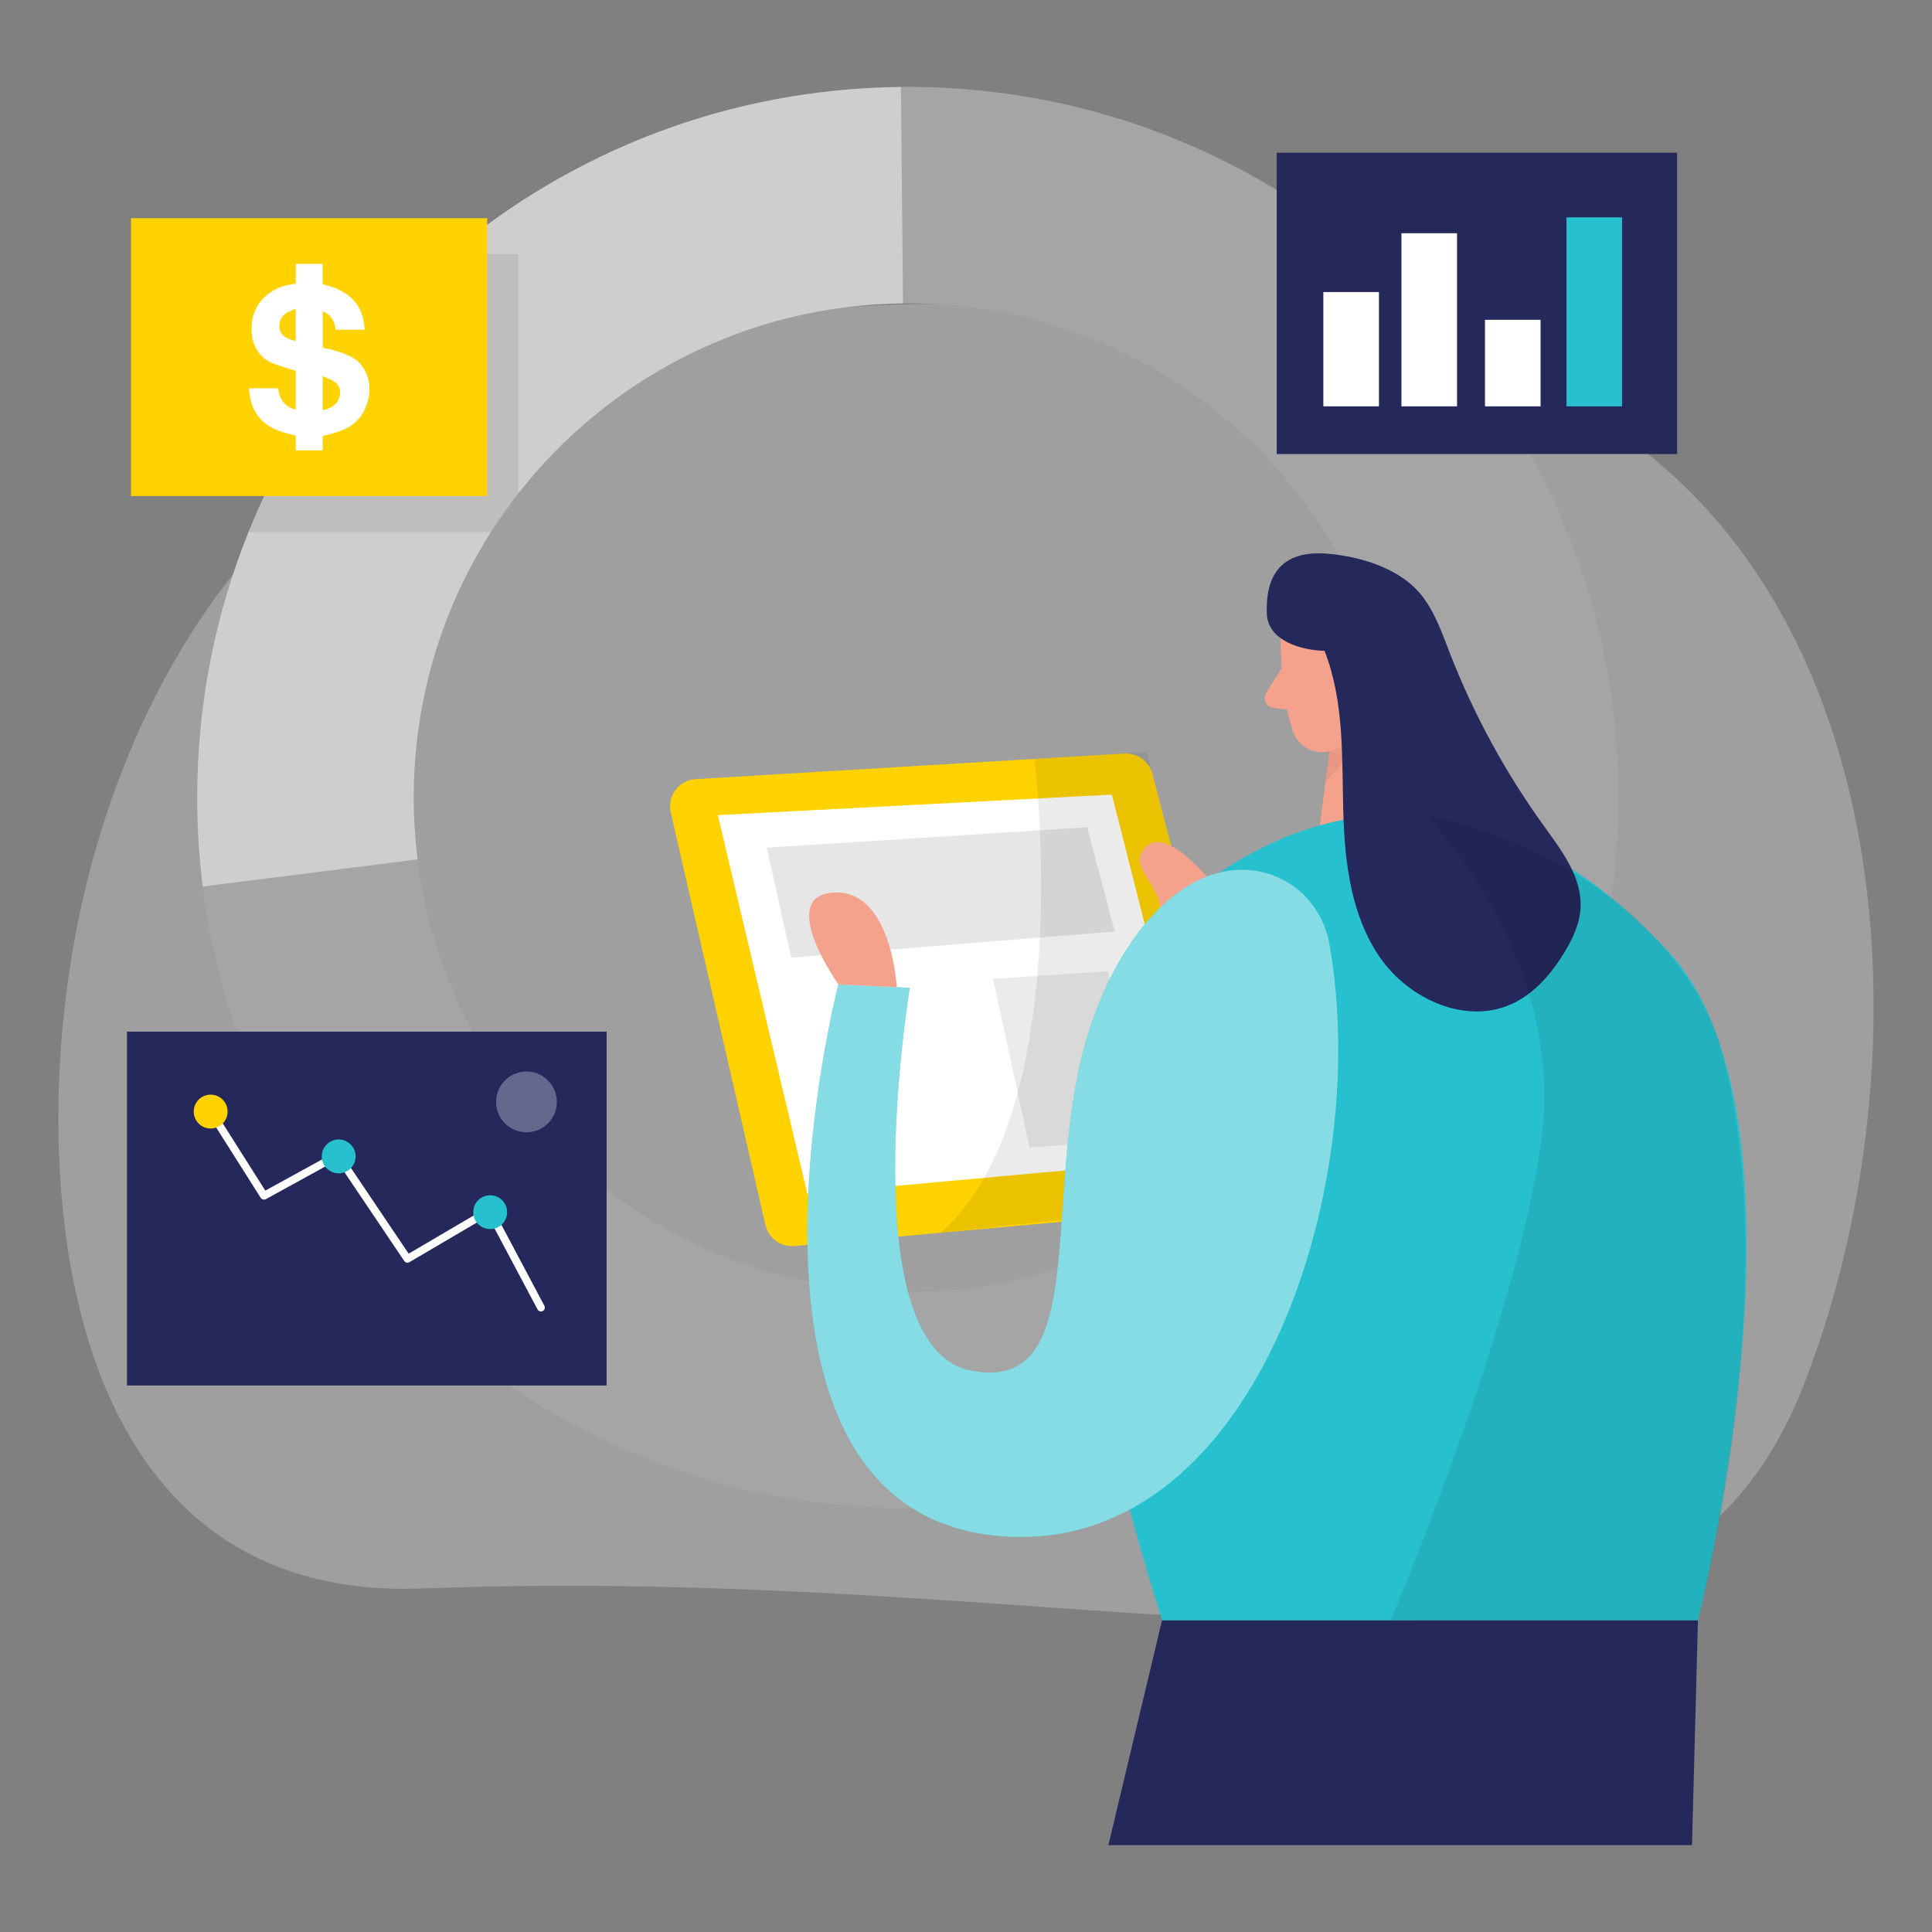 <svg width="500" height="500" viewBox="0 0 500 500" fill="none" xmlns="http://www.w3.org/2000/svg">
<rect x="0" y="0" width="500" height="500" fill="#808080" stroke="none"/>
<g opacity="0.3">
<path d="M108.36 108.952C59.63 132.452 23.49 192.042 16.36 264.122C10.35 324.862 23.45 414.342 109.17 411.102C302.8 403.802 427.47 458.912 466.77 358.532C506.07 258.142 487.66 101.732 349.54 87.812C282.97 81.102 203.53 63.062 108.36 108.962V108.952Z" fill="#E6E6E6"/>
</g>
<g opacity="0.08">
<path d="M351.71 348.501C328.42 367.661 300.32 381.221 269.49 387.061C264.42 376.911 259.7 375.631 248.89 372.551C241.65 370.491 234.66 362.811 229.07 358.011C224.97 354.511 220.83 350.661 219 345.571C217.55 341.541 217.78 337.341 219.08 333.311C224.28 333.951 229.56 334.281 234.94 334.281C266.2 334.281 294.84 323.061 317.04 304.441C324.21 308.111 330.79 312.911 336.44 318.671C342.81 325.181 348.02 333.001 350.44 341.771C351.05 343.971 351.46 346.231 351.71 348.501Z" fill="#000001"/>
</g>
<path d="M234.95 22.48C133.38 22.48 51.03 104.83 51.03 206.4C51.03 307.97 133.38 390.32 234.95 390.32C246.76 390.32 258.31 389.2 269.5 387.06C300.33 381.22 328.43 367.66 351.72 348.5C392.73 314.76 418.87 263.63 418.87 206.4C418.87 104.83 336.52 22.48 234.95 22.48ZM317.05 304.44C294.84 323.06 266.2 334.28 234.95 334.28C229.57 334.28 224.29 333.95 219.09 333.31C155.95 325.5 107.06 271.65 107.06 206.39C107.06 135.77 164.32 78.501 234.95 78.501C305.58 78.501 362.84 135.76 362.84 206.39C362.84 245.76 345.04 280.98 317.06 304.44H317.05Z" fill="#A5A5A5"/>
<g opacity="0.46">
<path d="M233.7 78.531C193.25 78.911 157.27 98.091 134.11 127.751C131.61 130.941 129.26 134.261 127.07 137.691C114.4 157.551 107.07 181.121 107.07 206.401C107.07 211.811 107.42 217.161 108.06 222.411L52.47 229.421C51.52 221.891 51.04 214.201 51.04 206.411C51.04 182.111 55.74 158.921 64.33 137.701C75.63 109.621 93.68 84.961 116.46 65.781C148.05 39.131 188.71 22.961 233.16 22.531L233.7 78.541V78.531Z" fill="white"/>
</g>
<g opacity="0.08">
<path d="M134.11 65.762V127.752C131.61 130.942 129.26 134.262 127.07 137.692H64.33C75.63 109.612 93.68 84.952 116.46 65.772H134.11V65.762Z" fill="#000001"/>
</g>
<path d="M325.22 303.4L298.23 200.26C297.38 197.01 294.36 194.82 291.01 195.02L180.03 201.64C175.69 201.9 172.62 205.99 173.59 210.23L198.1 317.04C198.89 320.47 202.09 322.79 205.59 322.47L319.05 312.18C323.38 311.79 326.32 307.6 325.22 303.4Z" fill="#FFD200"/>
<path d="M287.75 205.641L185.78 210.961L208.95 308.981L311.6 299.651L287.75 205.641Z" fill="white"/>
<g opacity="0.08">
<path d="M256.99 253.309L266.43 296.989L297.06 294.739L286.73 251.379L256.99 253.309Z" fill="#000001"/>
</g>
<path d="M281.38 214.09L198.43 219.37L204.75 247.84L288.49 241.07L281.38 214.09Z" fill="#E6E6E6"/>
<path d="M360.78 164.34L368.82 210.79L340.86 218.98L345.94 180.16L360.78 164.34Z" fill="#F4A28C"/>
<g opacity="0.31">
<path d="M344.47 188.611C344.47 188.611 349.81 187.451 353.77 182.891C353.77 182.891 353.49 192.501 343.07 202.121L344.47 188.601V188.611Z" fill="#CE8172"/>
</g>
<path d="M331.37 162.721C331.37 162.721 331.11 178.751 334.55 189.151C335.94 193.371 340.57 195.691 344.76 194.241C349.97 192.441 356.5 188.481 357.68 179.911L361.47 165.611C361.47 165.611 363.53 156.571 354.06 150.721C344.59 144.881 331.04 152.951 331.37 162.711V162.721Z" fill="#F4A28C"/>
<path d="M349.33 175.202C349.33 175.202 349.01 169.042 353.67 169.182C358.33 169.332 358.84 178.232 352.61 179.502L349.33 175.192V175.202Z" fill="#F4A28C"/>
<path d="M331.73 172.832L327.71 179.302C326.72 180.902 327.73 182.992 329.6 183.202L335.79 183.922L331.73 172.832Z" fill="#F4A28C"/>
<g opacity="0.08">
<path d="M296.77 194.672L267.72 196.402C267.72 196.402 279.07 287.772 243.45 319.032L292.36 313.752L305.51 272.372L302.85 217.942L296.76 194.672H296.77Z" fill="#000001"/>
</g>
<path d="M439.42 419.362C439.42 419.362 472.44 289.832 431.5 245.962C390.56 202.092 348.29 204.262 316.59 225.192C284.89 246.122 255.83 275.342 300.74 419.362H439.42Z" fill="#27C0CE"/>
<path d="M315.7 230.969C315.7 230.969 302.93 213.579 296.77 218.989C290.61 224.389 302.17 229.459 300.13 237.929C298.09 246.399 319.22 241.079 315.7 230.969Z" fill="#F4A28C"/>
<path d="M374.69 167.68C374.84 168.08 375 168.49 375.16 168.89C381.35 184.81 389.58 199.94 399.58 213.78C404.22 220.2 409.51 227.13 409.04 235.04C408.8 239.18 406.95 243.06 404.79 246.6C401.43 252.1 397 257.23 391.12 259.88C379.22 265.24 364.55 258.53 357.13 247.78C349.71 237.04 348.02 223.4 347.65 210.35C347.24 195.99 347.99 181.92 342.8 168.43C336.99 168.34 328.11 165.91 327.85 158.81C327.52 149.55 330.98 142.09 344.04 143.34C352.8 144.18 363.08 147.37 368.49 154.82C371.29 158.68 372.98 163.2 374.7 167.67L374.69 167.68Z" fill="#24285B"/>
<path d="M344.07 244.43C341.56 230.35 328.09 222.04 314.38 226.15C298.59 230.88 286.47 250.11 280.92 269.74C269.47 310.24 282.57 360.87 251.31 354.71C220.05 348.55 235.46 255.65 235.46 255.65L216.97 254.77C216.97 254.77 182.19 389.49 257.47 397.41C323.79 404.39 355.46 308.42 344.06 244.43H344.07Z" fill="#27C0CE"/>
<g opacity="0.44">
<path d="M344.07 244.43C341.56 230.35 328.09 222.04 314.38 226.15C298.59 230.88 286.47 250.11 280.92 269.74C269.47 310.24 282.57 360.87 251.31 354.71C220.05 348.55 235.46 255.65 235.46 255.65L216.97 254.77C216.97 254.77 182.19 389.49 257.47 397.41C323.79 404.39 355.46 308.42 344.06 244.43H344.07Z" fill="white"/>
</g>
<g opacity="0.08">
<path d="M368.82 210.791C368.82 210.791 405.37 247.281 398.91 295.121C392.45 342.961 359.87 419.361 359.87 419.361H439.41C439.41 419.361 462.82 332.811 445.1 270.231C445.1 270.231 433.82 225.661 368.82 210.781V210.791Z" fill="#000001"/>
</g>
<path d="M232.08 255.481C232.08 255.481 230.73 230.111 215.76 230.991C200.79 231.871 216.97 254.761 216.97 254.761L232.08 255.481Z" fill="#F4A28C"/>
<path d="M439.42 419.359L437.89 477.519H286.85L300.73 419.359H439.42Z" fill="#24285B"/>
<path d="M32.87 358.566H156.99V266.986H32.87L32.87 358.566Z" fill="#24285B"/>
<path d="M139.99 339.398C139.63 339.398 139.29 339.208 139.11 338.868L126.28 314.708L105.95 326.648C105.49 326.918 104.91 326.778 104.62 326.348L87.08 300.298L68.8 310.338C68.34 310.588 67.76 310.438 67.47 309.998L53.03 287.178C52.73 286.708 52.87 286.098 53.34 285.798C53.81 285.508 54.42 285.638 54.72 286.108L68.66 308.128L86.92 298.098C87.38 297.848 87.94 297.988 88.23 298.418L105.76 324.448L126.18 312.458C126.41 312.318 126.69 312.288 126.96 312.358C127.22 312.428 127.44 312.608 127.57 312.848L140.89 337.938C141.15 338.428 140.96 339.028 140.48 339.288C140.33 339.368 140.17 339.408 140.01 339.408L139.99 339.398Z" fill="white"/>
<path d="M54.52 292.057C56.939 292.057 58.9 290.096 58.9 287.677C58.9 285.258 56.939 283.297 54.52 283.297C52.101 283.297 50.14 285.258 50.14 287.677C50.14 290.096 52.101 292.057 54.52 292.057Z" fill="#FFD200"/>
<path d="M87.65 303.658C90.069 303.658 92.03 301.697 92.03 299.278C92.03 296.859 90.069 294.898 87.65 294.898C85.231 294.898 83.27 296.859 83.27 299.278C83.27 301.697 85.231 303.658 87.65 303.658Z" fill="#27C0CE"/>
<path d="M126.86 318.088C129.279 318.088 131.24 316.127 131.24 313.708C131.24 311.289 129.279 309.328 126.86 309.328C124.441 309.328 122.48 311.289 122.48 313.708C122.48 316.127 124.441 318.088 126.86 318.088Z" fill="#27C0CE"/>
<g opacity="0.3">
<path d="M136.25 293.029C140.591 293.029 144.11 289.51 144.11 285.169C144.11 280.828 140.591 277.309 136.25 277.309C131.909 277.309 128.39 280.828 128.39 285.169C128.39 289.51 131.909 293.029 136.25 293.029Z" fill="white"/>
</g>
<path d="M434.05 39.531H330.41V117.501H434.05V39.531Z" fill="#24285B"/>
<path d="M356.87 75.582H342.48V105.162H356.87V75.582Z" fill="white"/>
<path d="M377.08 60.359H362.69V105.159H377.08V60.359Z" fill="white"/>
<path d="M398.7 82.762H384.31V105.162H398.7V82.762Z" fill="white"/>
<path d="M419.79 56.25H405.4V105.16H419.79V56.25Z" fill="#27C0CE"/>
<path d="M126.08 56.469H33.9V128.379H126.08V56.469Z" fill="#FFD200"/>
<path d="M76.52 68.297H83.49C83.49 69.927 83.49 71.557 83.49 73.197C83.49 73.507 83.58 73.607 83.89 73.687C84.84 73.937 85.81 74.167 86.72 74.537C90.38 76.027 93.02 78.487 93.98 82.457C94.2 83.387 94.29 84.357 94.44 85.327H86.85C86.6 82.497 85.08 81.197 83.52 80.567V89.937C83.57 89.967 83.61 89.987 83.65 89.997C83.76 90.027 83.86 90.057 83.97 90.077C86.34 90.567 88.66 91.197 90.83 92.327C92.05 92.967 93.1 93.807 93.86 94.947C95.89 97.997 96.03 101.327 94.92 104.687C93.77 108.157 91.26 110.397 87.87 111.637C86.48 112.147 85.02 112.447 83.51 112.857V116.557H76.54V112.757C75.09 112.347 73.67 112.057 72.33 111.557C68.49 110.137 65.79 107.577 64.84 103.477C64.62 102.517 64.56 101.507 64.42 100.487H71.95C72.14 101.767 72.48 103.007 73.31 104.047C74.14 105.087 75.25 105.677 76.53 106.027V95.947C74.67 95.357 72.84 94.857 71.06 94.207C68.47 93.257 66.61 91.497 65.69 88.837C65.12 87.197 65 85.487 65.15 83.777C65.34 81.667 66.07 79.757 67.38 78.077C69.3 75.617 71.89 74.297 74.89 73.687C75.44 73.577 75.99 73.487 76.55 73.387V68.307L76.52 68.297ZM83.51 106.107C84.8 105.987 86.3 105.207 87.1 104.257C88.19 102.947 88.66 100.107 86.49 98.737C85.59 98.167 84.56 97.817 83.51 97.337V106.107ZM76.51 79.907C75.68 80.277 74.91 80.557 74.21 80.947C72.29 82.017 71.68 84.817 72.99 86.457C73.88 87.577 75.21 87.867 76.51 88.287V79.907Z" fill="white"/>
</svg>
